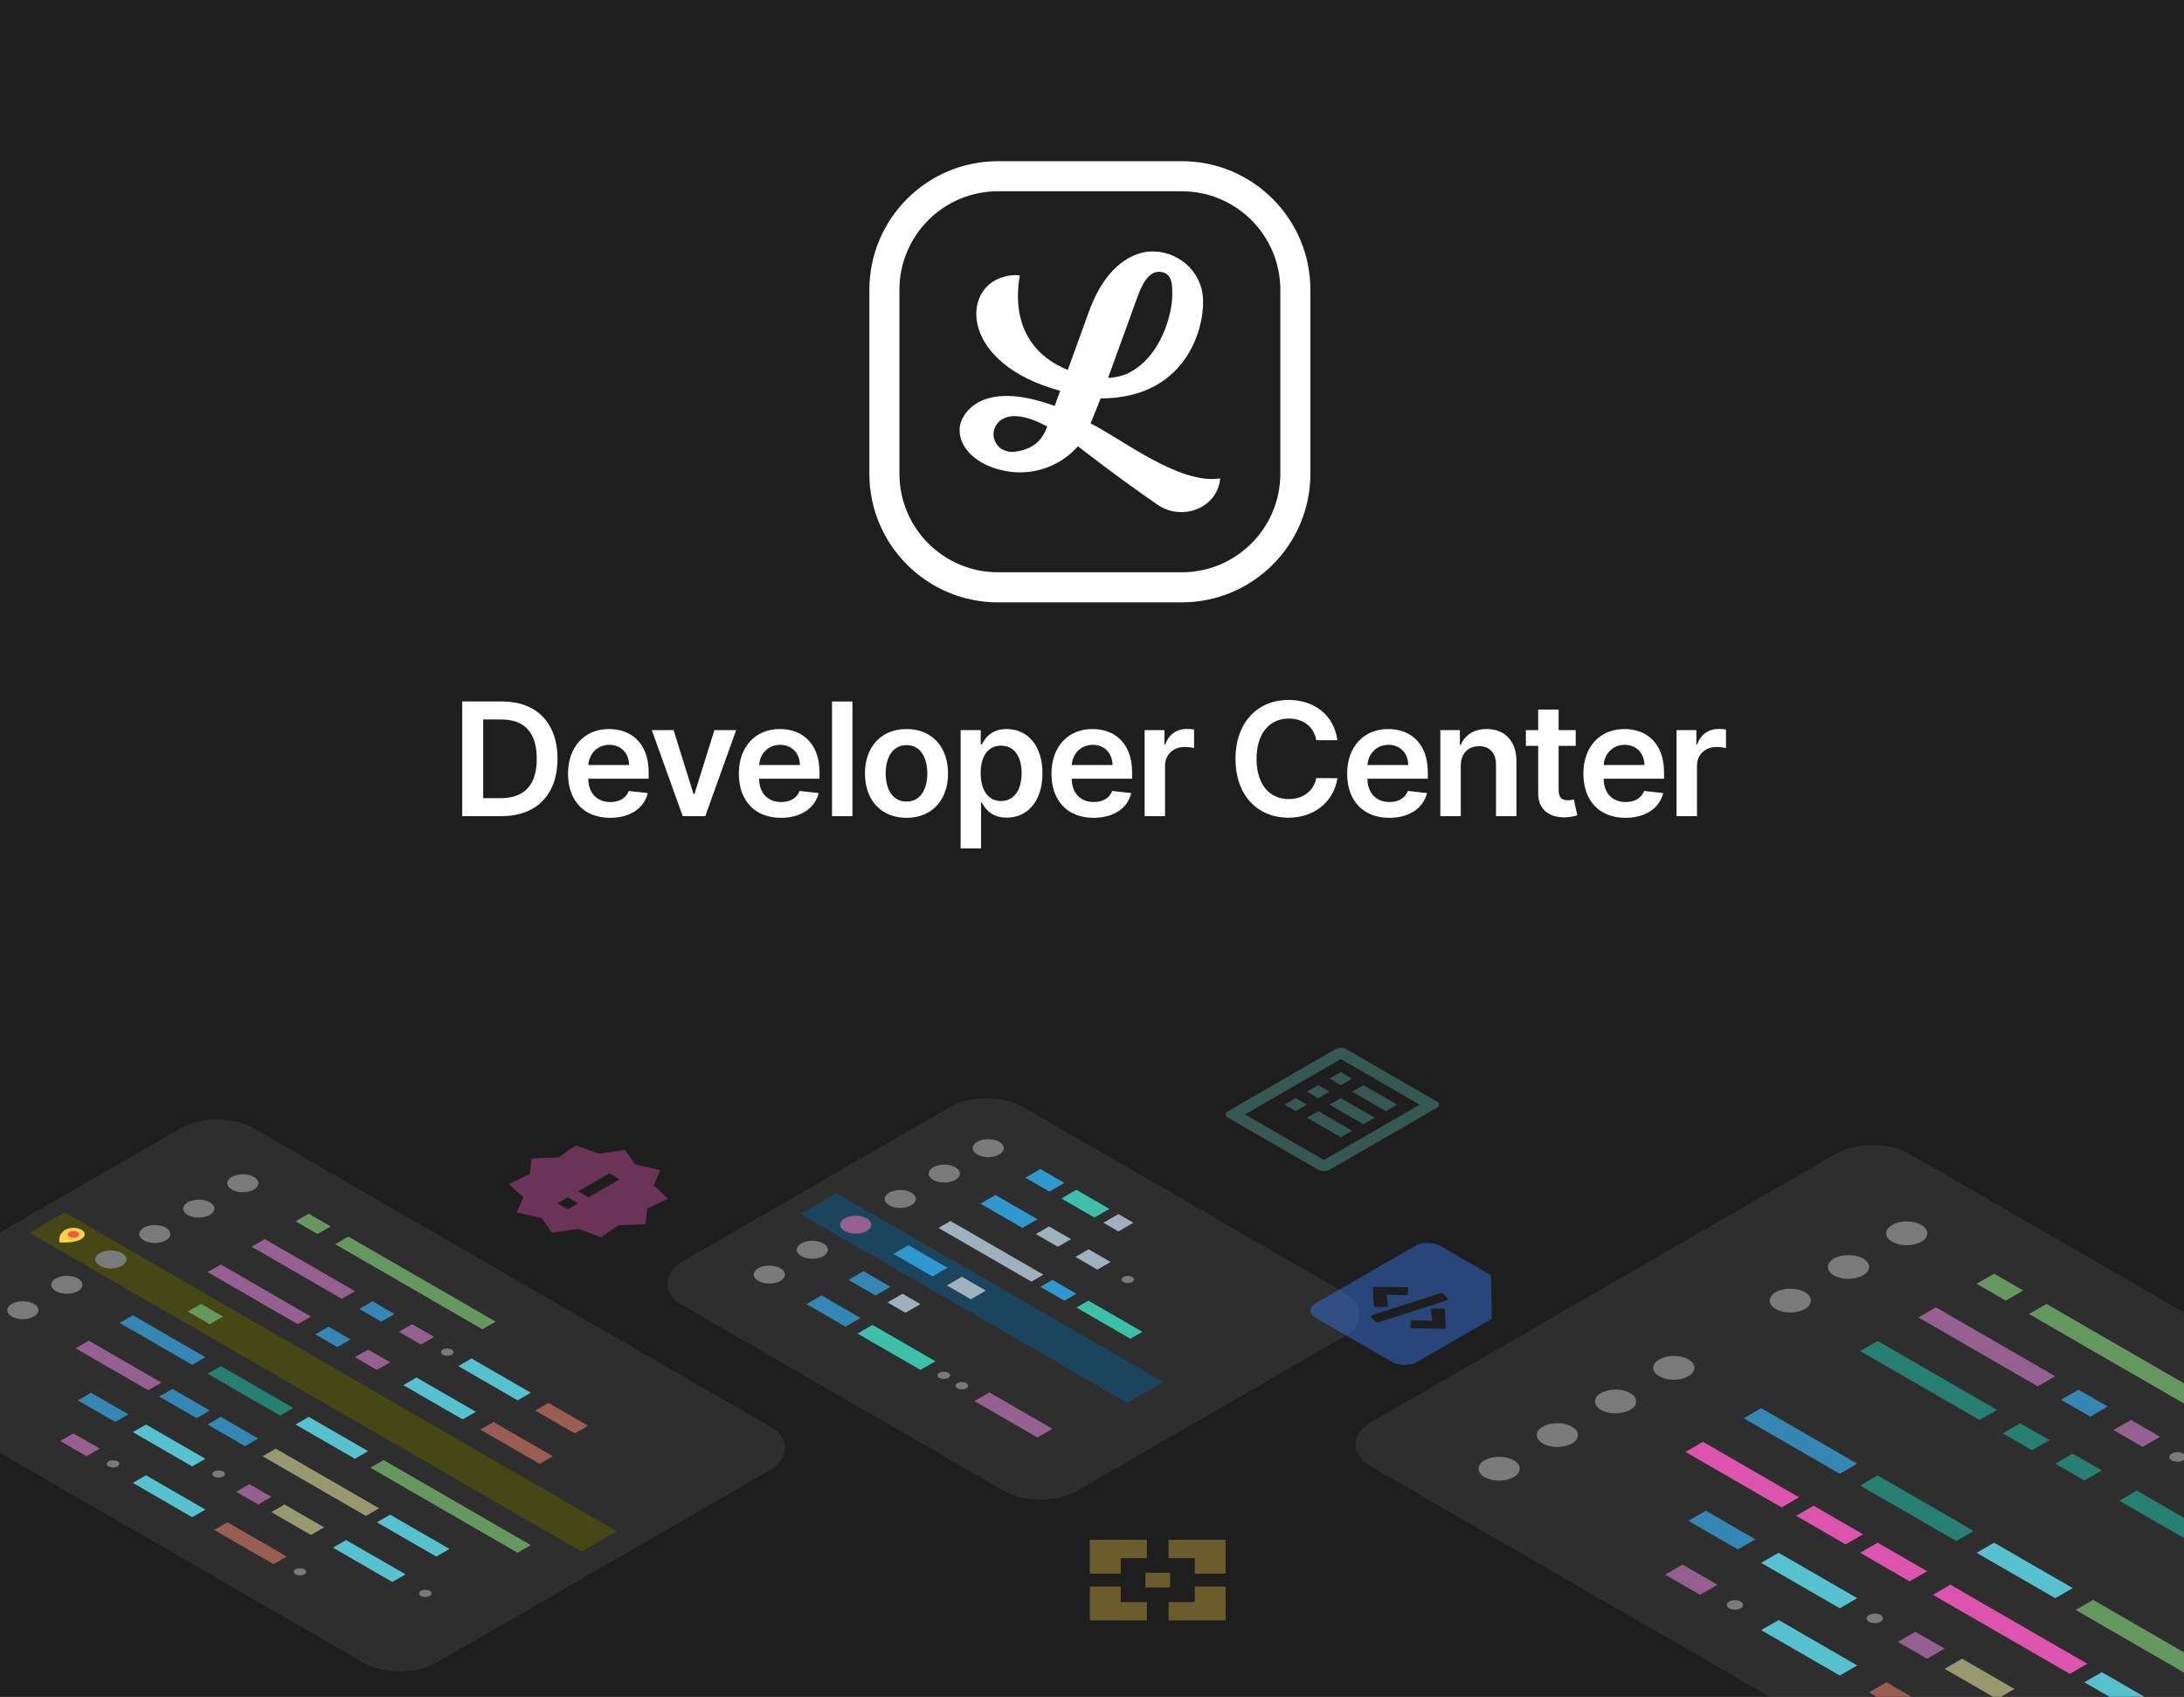 <svg width="515" height="400" viewBox="0 0 515 400" fill="none" xmlns="http://www.w3.org/2000/svg">
<rect x="0" y="0" width="515" height="400" fill="#333333" stroke="none"/>
<g clip-path="url(#clip0_2084_5516)">
<rect width="515" height="400" fill="#1E1E1E"/>
<path d="M118.237 192.398C126.542 192.398 131.466 187.304 131.466 178.857C131.466 170.437 126.542 165.37 118.423 165.37H109V192.398H118.237ZM113.938 188.162V169.606H118.144C123.68 169.606 126.568 172.668 126.568 178.857C126.568 185.074 123.68 188.162 117.997 188.162H113.938Z" fill="white"/>
<path d="M143.871 192.794C148.635 192.794 151.91 190.485 152.761 186.961L148.263 186.459C147.611 188.175 146.014 189.072 143.937 189.072C140.823 189.072 138.76 187.04 138.72 183.569H152.961V182.104C152.961 174.991 148.649 171.863 143.618 171.863C137.762 171.863 133.942 176.126 133.942 182.381C133.942 188.742 137.709 192.794 143.871 192.794ZM138.733 180.349C138.88 177.762 140.81 175.584 143.684 175.584C146.453 175.584 148.316 177.59 148.343 180.349H138.733Z" fill="white"/>
<path d="M173.587 172.127H168.463L163.752 187.185H163.539L158.841 172.127H153.703L160.983 192.398H166.307L173.587 172.127Z" fill="white"/>
<path d="M184.152 192.794C188.917 192.794 192.191 190.485 193.043 186.961L188.544 186.459C187.892 188.175 186.295 189.072 184.219 189.072C181.104 189.072 179.041 187.04 179.001 183.569H193.242V182.104C193.242 174.991 188.93 171.863 183.899 171.863C178.043 171.863 174.223 176.126 174.223 182.381C174.223 188.742 177.99 192.794 184.152 192.794ZM179.015 180.349C179.161 177.762 181.091 175.584 183.966 175.584C186.734 175.584 188.597 177.59 188.624 180.349H179.015Z" fill="white"/>
<path d="M201.012 165.37H196.194V192.398H201.012V165.37Z" fill="white"/>
<path d="M213.759 192.794C219.748 192.794 223.555 188.61 223.555 182.342C223.555 176.06 219.748 171.863 213.759 171.863C207.77 171.863 203.963 176.06 203.963 182.342C203.963 188.61 207.77 192.794 213.759 192.794ZM213.786 188.967C210.472 188.967 208.848 186.037 208.848 182.328C208.848 178.62 210.472 175.65 213.786 175.65C217.047 175.65 218.67 178.62 218.67 182.328C218.67 186.037 217.047 188.967 213.786 188.967Z" fill="white"/>
<path d="M226.52 200H231.338V189.204H231.537C232.296 190.683 233.88 192.755 237.393 192.755C242.211 192.755 245.818 188.967 245.818 182.289C245.818 175.532 242.105 171.863 237.38 171.863C233.773 171.863 232.269 174.014 231.537 175.479H231.258V172.127H226.52V200ZM231.245 182.262C231.245 178.33 232.948 175.782 236.049 175.782C239.257 175.782 240.907 178.488 240.907 182.262C240.907 186.063 239.23 188.835 236.049 188.835C232.975 188.835 231.245 186.195 231.245 182.262Z" fill="white"/>
<path d="M257.87 192.794C262.635 192.794 265.909 190.485 266.761 186.961L262.262 186.459C261.61 188.175 260.013 189.072 257.937 189.072C254.822 189.072 252.759 187.04 252.719 183.569H266.96V182.104C266.96 174.991 262.648 171.863 257.617 171.863C251.761 171.863 247.941 176.126 247.941 182.381C247.941 188.742 251.708 192.794 257.87 192.794ZM252.733 180.349C252.879 177.762 254.809 175.584 257.684 175.584C260.452 175.584 262.315 177.59 262.342 180.349H252.733Z" fill="white"/>
<path d="M269.912 192.398H274.73V180.481C274.73 177.907 276.686 176.086 279.335 176.086C280.147 176.086 281.158 176.231 281.571 176.363V171.968C281.132 171.889 280.373 171.836 279.841 171.836C277.498 171.836 275.542 173.156 274.797 175.505H274.584V172.127H269.912V192.398Z" fill="white"/>
<path d="M315.364 174.489C314.525 168.484 309.867 165 303.825 165C296.704 165 291.341 170.147 291.341 178.884C291.341 187.607 296.638 192.768 303.825 192.768C310.306 192.768 314.605 188.61 315.364 183.45L310.386 183.424C309.761 186.591 307.152 188.373 303.891 188.373C299.473 188.373 296.305 185.087 296.305 178.884C296.305 172.787 299.446 169.395 303.905 169.395C307.219 169.395 309.814 171.256 310.386 174.489H315.364Z" fill="white"/>
<path d="M327.599 192.794C332.364 192.794 335.638 190.485 336.489 186.961L331.991 186.459C331.339 188.175 329.742 189.072 327.665 189.072C324.551 189.072 322.488 187.04 322.448 183.569H336.689V182.104C336.689 174.991 332.377 171.863 327.346 171.863C321.49 171.863 317.67 176.126 317.67 182.381C317.67 188.742 321.437 192.794 327.599 192.794ZM322.461 180.349C322.608 177.762 324.538 175.584 327.412 175.584C330.181 175.584 332.044 177.59 332.071 180.349H322.461Z" fill="white"/>
<path d="M344.459 180.52C344.459 177.59 346.242 175.901 348.784 175.901C351.273 175.901 352.764 177.525 352.764 180.23V192.398H357.582V179.491C357.595 174.634 354.8 171.863 350.581 171.863C347.52 171.863 345.417 173.314 344.485 175.571H344.246V172.127H339.641V192.398H344.459V180.52Z" fill="white"/>
<path d="M371.563 172.127H367.531V167.27H362.713V172.127H359.811V175.822H362.713V187.093C362.686 190.907 365.481 192.781 369.101 192.675C370.472 192.636 371.417 192.372 371.936 192.2L371.124 188.465C370.858 188.531 370.312 188.65 369.713 188.65C368.502 188.65 367.531 188.228 367.531 186.301V175.822H371.563V172.127Z" fill="white"/>
<path d="M383.299 192.794C388.064 192.794 391.338 190.485 392.19 186.961L387.691 186.459C387.039 188.175 385.442 189.072 383.366 189.072C380.251 189.072 378.188 187.04 378.148 183.569H392.389V182.104C392.389 174.991 388.077 171.863 383.046 171.863C377.19 171.863 373.37 176.126 373.37 182.381C373.37 188.742 377.137 192.794 383.299 192.794ZM378.162 180.349C378.308 177.762 380.238 175.584 383.113 175.584C385.881 175.584 387.744 177.59 387.771 180.349H378.162Z" fill="white"/>
<path d="M395.341 192.398H400.159V180.481C400.159 177.907 402.115 176.086 404.764 176.086C405.576 176.086 406.587 176.231 407 176.363V171.968C406.561 171.889 405.802 171.836 405.27 171.836C402.927 171.836 400.971 173.156 400.226 175.505H400.013V172.127H395.341V192.398Z" fill="white"/>
<path fill-rule="evenodd" clip-rule="evenodd" d="M278.667 45.091H235.333C222.497 45.091 212.091 55.497 212.091 68.333V111.667C212.091 124.503 222.497 134.909 235.333 134.909H278.667C291.503 134.909 301.909 124.503 301.909 111.667V68.333C301.909 55.497 291.503 45.091 278.667 45.091ZM235.333 38C218.581 38 205 51.581 205 68.333V111.667C205 128.419 218.581 142 235.333 142H278.667C295.419 142 309 128.419 309 111.667V68.333C309 51.581 295.419 38 278.667 38H235.333Z" fill="white"/>
<path d="M257.176 99.811L259.534 93.922C279.253 93.909 283.888 78.104 283.693 70.808C283.498 63.513 277.241 58.959 271.207 59.29C268.055 59.462 261.128 61.484 256.777 73.468C254.667 79.281 252.026 86.553 251.789 87.206C237.35 81.31 240.098 67.188 240.49 64.924C239.176 64.748 237.838 64.879 236.582 65.307C226.548 68.114 226.544 85.779 250.003 92.125L248.704 95.703C230.492 89.049 226.546 98.333 226.31 100.662C225.801 105.672 230.598 109.733 236.775 110.968C239.928 111.632 243.2 111.448 246.259 110.436C249.318 109.424 252.055 107.62 254.192 105.207C254.192 105.207 263.638 112.592 272.994 119.007C278.747 122.952 287.113 119.795 287.727 112.767C278.213 114.344 264.594 103.536 257.176 99.811ZM268.202 70.048C269.147 67.445 270.772 63.687 273.752 64.098C276.591 64.49 276.428 67.398 276.421 69.814C276.41 73.481 274.037 84.312 265.664 88.154C264.264 88.705 262.784 89.027 261.282 89.106C262.11 86.826 267.493 72.002 268.202 70.048ZM239.87 106.412C236.909 106.954 234.676 105.418 234.298 102.791C233.953 100.399 236.628 94.942 246.945 100.548C245.669 104.062 243.492 105.749 239.87 106.412Z" fill="white"/>
<rect opacity="0.1" width="160.846" height="111.041" rx="10" transform="matrix(0.866 0.5 -0.866 0.5 51.166 261)" fill="#C4C4C4"/>
<circle r="2.994" transform="matrix(0.866 0.5 -0.866 0.5 46.877 284.921)" fill="#7A7A7A"/>
<circle r="1.198" transform="matrix(0.866 0.5 -0.866 0.5 105.472 318.748)" fill="#7A7A7A"/>
<rect width="24.549" height="3.593" transform="matrix(0.866 0.5 -0.866 0.5 62.433 292.106)" fill="#95608F"/>
<rect width="5.988" height="3.593" transform="matrix(0.866 0.5 -0.866 0.5 87.842 306.774)" fill="#3587B3"/>
<rect width="16.166" height="3.593" transform="matrix(0.866 0.5 -0.866 0.5 111.176 320.245)" fill="#56C2D0"/>
<rect width="10.777" height="3.593" transform="matrix(0.866 0.5 -0.866 0.5 129.325 330.723)" fill="#995D51"/>
<rect width="5.988" height="3.593" transform="matrix(0.866 0.5 -0.866 0.5 97.175 312.163)" fill="#95608F"/>
<circle r="2.994" transform="matrix(0.866 0.5 -0.866 0.5 57.248 278.934)" fill="#7A7A7A"/>
<rect width="40.116" height="3.593" transform="matrix(0.866 0.5 -0.866 0.5 82.138 291.507)" fill="#65985F"/>
<rect width="5.988" height="3.593" transform="matrix(0.866 0.5 -0.866 0.5 72.804 286.119)" fill="#65985F"/>
<rect width="150.287" height="9.58" transform="matrix(0.866 0.5 -0.866 0.5 15.245 285.819)" fill="#474715"/>
<circle r="2.994" transform="matrix(0.866 0.5 -0.866 0.5 26.135 296.896)" fill="#7A7A7A"/>
<path d="M14.02 292.895C14.02 292.895 13.548 290.99 15.399 289.922C16.46 289.309 18.164 289.3 19.205 289.902C20.247 290.503 20.231 291.487 19.17 292.099C17.32 293.167 14.02 292.895 14.02 292.895Z" fill="#F9D142"/>
<circle r="1.089" transform="matrix(-0.866 0.5 -0.866 -0.5 17.32 290.99)" fill="#FF4C4C"/>
<rect width="5.988" height="3.593" transform="matrix(0.866 0.5 -0.866 0.5 47.395 307.373)" fill="#65985F"/>
<circle r="2.994" transform="matrix(0.866 0.5 -0.866 0.5 15.764 302.883)" fill="#7A7A7A"/>
<rect width="40.116" height="3.593" transform="matrix(0.866 0.5 -0.866 0.5 90.434 344.194)" fill="#65985F"/>
<rect width="19.759" height="3.593" transform="matrix(0.866 0.5 -0.866 0.5 31.32 310.067)" fill="#3587B3"/>
<rect width="19.759" height="3.593" transform="matrix(0.866 0.5 -0.866 0.5 52.062 322.042)" fill="#268071"/>
<rect width="16.166" height="3.593" transform="matrix(0.866 0.5 -0.866 0.5 72.804 334.016)" fill="#56C2D0"/>
<circle r="1.198" transform="matrix(0.866 0.5 -0.866 0.5 70.73 370.537)" fill="#7A7A7A"/>
<circle r="1.198" transform="matrix(0.866 0.5 -0.866 0.5 26.653 345.092)" fill="#7A7A7A"/>
<rect width="7.185" height="3.593" transform="matrix(0.866 0.5 -0.866 0.5 17.32 337.907)" fill="#95608F"/>
<rect width="16.166" height="3.593" transform="matrix(0.866 0.5 -0.866 0.5 53.618 358.862)" fill="#995D51"/>
<rect width="16.166" height="3.593" transform="matrix(0.866 0.5 -0.866 0.5 34.432 347.786)" fill="#56C2D0"/>
<circle r="2.994" transform="matrix(0.866 0.5 -0.866 0.5 5.393 308.87)" fill="#7A7A7A"/>
<rect width="19.759" height="3.593" transform="matrix(0.866 0.5 -0.866 0.5 20.95 316.054)" fill="#95608F"/>
<rect width="10.179" height="3.593" transform="matrix(0.866 0.5 -0.866 0.5 40.654 327.43)" fill="#3587B3"/>
<rect width="10.179" height="3.593" transform="matrix(0.866 0.5 -0.866 0.5 52.062 334.016)" fill="#3587B3"/>
<rect width="28.141" height="3.593" transform="matrix(0.866 0.5 -0.866 0.5 65.026 341.5)" fill="#98986F"/>
<rect width="16.166" height="3.593" transform="matrix(0.866 0.5 -0.866 0.5 91.99 357.066)" fill="#56C2D0"/>
<circle r="2.994" transform="matrix(0.866 0.5 -0.866 0.5 36.506 290.908)" fill="#7A7A7A"/>
<rect width="24.549" height="3.593" transform="matrix(0.866 0.5 -0.866 0.5 52.062 298.093)" fill="#95608F"/>
<rect width="16.166" height="3.593" transform="matrix(0.866 0.5 -0.866 0.5 116.362 335.213)" fill="#995D51"/>
<rect width="5.988" height="3.593" transform="matrix(0.866 0.5 -0.866 0.5 77.471 312.761)" fill="#3587B3"/>
<rect width="16.166" height="3.593" transform="matrix(0.866 0.5 -0.866 0.5 98.213 324.736)" fill="#56C2D0"/>
<rect width="5.988" height="3.593" transform="matrix(0.866 0.5 -0.866 0.5 86.805 318.15)" fill="#95608F"/>
<circle r="2.994" transform="matrix(0.866 0.5 -0.866 0.5 -4.978 314.857)" fill="#7A7A7A"/>
<circle r="1.198" transform="matrix(0.866 0.5 -0.866 0.5 51.544 347.486)" fill="#7A7A7A"/>
<circle r="1.198" transform="matrix(0.866 0.5 -0.866 0.5 100.287 375.626)" fill="#7A7A7A"/>
<rect width="10.179" height="3.593" transform="matrix(0.866 0.5 -0.866 0.5 21.468 328.328)" fill="#3587B3"/>
<rect width="10.777" height="3.593" transform="matrix(0.866 0.5 -0.866 0.5 67.1 354.671)" fill="#98986F"/>
<rect width="16.166" height="3.593" transform="matrix(0.866 0.5 -0.866 0.5 34.432 335.812)" fill="#56C2D0"/>
<rect width="16.166" height="3.593" transform="matrix(0.866 0.5 -0.866 0.5 81.619 363.053)" fill="#56C2D0"/>
<rect width="5.988" height="3.593" transform="matrix(0.866 0.5 -0.866 0.5 58.803 349.882)" fill="#95608F"/>
<rect opacity="0.1" width="212.968" height="147.024" rx="10" transform="matrix(0.866 0.5 -0.866 0.5 441.572 267)" fill="#C4C4C4"/>
<circle r="3.964" transform="matrix(0.866 0.5 -0.866 0.5 435.892 298.673)" fill="#7A7A7A"/>
<circle r="1.586" transform="matrix(0.866 0.5 -0.866 0.5 513.476 343.462)" fill="#7A7A7A"/>
<rect width="32.504" height="4.757" transform="matrix(0.866 0.5 -0.866 0.5 456.49 308.186)" fill="#95608F"/>
<rect width="7.928" height="4.757" transform="matrix(0.866 0.5 -0.866 0.5 490.132 327.607)" fill="#3587B3"/>
<rect width="7.928" height="4.757" transform="matrix(0.866 0.5 -0.866 0.5 502.49 334.742)" fill="#95608F"/>
<circle r="3.964" transform="matrix(0.866 0.5 -0.866 0.5 449.624 290.746)" fill="#7A7A7A"/>
<rect width="53.116" height="4.757" transform="matrix(0.866 0.5 -0.866 0.5 482.58 307.393)" fill="#65985F"/>
<rect width="7.928" height="4.757" transform="matrix(0.866 0.5 -0.866 0.5 470.221 300.259)" fill="#65985F"/>
<circle r="3.964" transform="matrix(0.866 0.5 -0.866 0.5 394.697 322.455)" fill="#7A7A7A"/>
<rect width="53.116" height="4.757" transform="matrix(0.866 0.5 -0.866 0.5 493.565 377.153)" fill="#65985F"/>
<rect width="26.162" height="4.757" transform="matrix(0.866 0.5 -0.866 0.5 415.295 331.968)" fill="#3587B3"/>
<rect width="26.162" height="4.757" transform="matrix(0.866 0.5 -0.866 0.5 442.758 347.822)" fill="#268071"/>
<rect width="21.405" height="4.757" transform="matrix(0.866 0.5 -0.866 0.5 470.221 363.677)" fill="#56C2D0"/>
<circle r="3.964" transform="matrix(0.866 0.5 -0.866 0.5 353.503 346.237)" fill="#7A7A7A"/>
<circle r="1.586" transform="matrix(0.866 0.5 -0.866 0.5 409.115 378.342)" fill="#7A7A7A"/>
<rect width="9.513" height="4.757" transform="matrix(0.866 0.5 -0.866 0.5 396.757 368.829)" fill="#95608F"/>
<rect width="21.405" height="4.757" transform="matrix(0.866 0.5 -0.866 0.5 444.818 396.575)" fill="#995D51"/>
<rect width="21.405" height="4.757" transform="matrix(0.866 0.5 -0.866 0.5 419.414 381.909)" fill="#56C2D0"/>
<circle r="3.964" transform="matrix(0.866 0.5 -0.866 0.5 380.966 330.382)" fill="#7A7A7A"/>
<path d="M401.563 339.895L424.22 352.975L420.101 355.353L397.444 342.273L401.563 339.895Z" fill="#DC54AE"/>
<path d="M427.653 354.956L439.325 361.694L435.206 364.072L423.534 357.334L427.653 354.956Z" fill="#DC54AE"/>
<path d="M442.758 363.676L454.43 370.414L450.31 372.793L438.638 366.054L442.758 363.676Z" fill="#DC54AE"/>
<path d="M459.922 373.585L492.192 392.214L488.072 394.592L455.803 375.963L459.922 373.585Z" fill="#DC54AE"/>
<rect width="21.405" height="4.757" transform="matrix(0.866 0.5 -0.866 0.5 495.625 394.196)" fill="#56C2D0"/>
<circle r="3.964" transform="matrix(0.866 0.5 -0.866 0.5 422.161 306.6)" fill="#7A7A7A"/>
<rect width="32.504" height="4.757" transform="matrix(0.866 0.5 -0.866 0.5 442.758 316.113)" fill="#268071"/>
<rect width="7.928" height="4.757" transform="matrix(0.866 0.5 -0.866 0.5 476.4 335.535)" fill="#268071"/>
<rect width="21.405" height="4.757" transform="matrix(0.866 0.5 -0.866 0.5 503.864 351.389)" fill="#268071"/>
<rect width="7.928" height="4.757" transform="matrix(0.866 0.5 -0.866 0.5 488.759 342.669)" fill="#268071"/>
<circle r="3.964" transform="matrix(0.866 0.5 -0.866 0.5 367.234 338.309)" fill="#7A7A7A"/>
<circle r="1.586" transform="matrix(0.866 0.5 -0.866 0.5 442.071 381.512)" fill="#7A7A7A"/>
<rect width="13.477" height="4.757" transform="matrix(0.866 0.5 -0.866 0.5 402.25 356.146)" fill="#3587B3"/>
<rect width="14.27" height="4.757" transform="matrix(0.866 0.5 -0.866 0.5 462.669 391.025)" fill="#98986F"/>
<rect width="21.405" height="4.757" transform="matrix(0.866 0.5 -0.866 0.5 419.414 366.055)" fill="#56C2D0"/>
<rect width="7.928" height="4.757" transform="matrix(0.866 0.5 -0.866 0.5 451.684 384.684)" fill="#95608F"/>
<rect opacity="0.1" width="107.775" height="93.079" rx="10" transform="matrix(0.866 0.5 -0.866 0.5 232.61 256)" fill="#C4C4C4"/>
<rect width="88.996" height="9.798" transform="matrix(0.866 0.5 -0.866 0.5 197.255 281.309)" fill="#1A455D"/>
<circle r="2.994" transform="matrix(0.866 0.5 -0.866 0.5 201.78 288.711)" fill="#95608F"/>
<rect width="10.614" height="4.082" transform="matrix(0.866 0.5 -0.866 0.5 214.225 293.555)" fill="#2F98CF"/>
<rect width="6.532" height="4.082" transform="matrix(0.866 0.5 -0.866 0.5 226.812 300.985)" fill="#9DB2BD"/>
<circle r="2.994" transform="matrix(0.866 0.5 -0.866 0.5 222.664 276.656)" fill="#7A7A7A"/>
<circle r="1.198" transform="matrix(0.866 0.5 -0.866 0.5 265.939 301.638)" fill="#7A7A7A"/>
<rect width="11.431" height="4.082" transform="matrix(0.866 0.5 -0.866 0.5 234.732 281.718)" fill="#2F98CF"/>
<rect width="5.988" height="3.593" transform="matrix(0.866 0.5 -0.866 0.5 247.365 289.12)" fill="#9DB2BD"/>
<rect width="5.988" height="3.593" transform="matrix(0.866 0.5 -0.866 0.5 256.699 294.508)" fill="#9DB2BD"/>
<circle r="2.994" transform="matrix(0.866 0.5 -0.866 0.5 233.034 270.668)" fill="#7A7A7A"/>
<rect width="8.981" height="4.082" transform="matrix(0.866 0.5 -0.866 0.5 253.823 280.493)" fill="#3CC0A9"/>
<rect width="4.082" height="4.082" transform="matrix(0.866 0.5 -0.866 0.5 263.723 286.208)" fill="#9DB2BD"/>
<rect width="6.532" height="4.082" transform="matrix(0.866 0.5 -0.866 0.5 245.338 275.594)" fill="#2F98CF"/>
<circle r="2.994" transform="matrix(0.866 0.5 -0.866 0.5 191.551 294.617)" fill="#7A7A7A"/>
<rect width="7.348" height="4.082" transform="matrix(0.866 0.5 -0.866 0.5 203.619 299.679)" fill="#3587B3"/>
<rect width="4.899" height="4.082" transform="matrix(0.866 0.5 -0.866 0.5 212.811 304.986)" fill="#9DB2BD"/>
<circle r="2.994" transform="matrix(0.866 0.5 -0.866 0.5 181.416 300.468)" fill="#7A7A7A"/>
<circle r="1.198" transform="matrix(0.866 0.5 -0.866 0.5 222.569 324.226)" fill="#7A7A7A"/>
<circle r="1.198" transform="matrix(0.866 0.5 -0.866 0.5 226.812 326.675)" fill="#7A7A7A"/>
<rect width="10.614" height="4.082" transform="matrix(0.866 0.5 -0.866 0.5 193.719 305.394)" fill="#3587B3"/>
<rect width="17.146" height="4.082" transform="matrix(0.866 0.5 -0.866 0.5 233.317 328.254)" fill="#95608F"/>
<rect width="17.146" height="4.082" transform="matrix(0.866 0.5 -0.866 0.5 205.74 312.333)" fill="#3CC0A9"/>
<circle r="2.994" transform="matrix(0.866 0.5 -0.866 0.5 212.293 282.643)" fill="#7A7A7A"/>
<rect width="25.311" height="3.266" transform="matrix(0.866 0.5 -0.866 0.5 224.125 287.841)" fill="#9DB2BD"/>
<rect width="6.532" height="3.266" transform="matrix(0.866 0.5 -0.866 0.5 248.167 301.72)" fill="#2F98CF"/>
<rect width="14.697" height="3.266" transform="matrix(0.866 0.5 -0.866 0.5 256.652 306.618)" fill="#3CC1A9"/>
<path fill-rule="evenodd" clip-rule="evenodd" d="M333.716 293.695C335.331 292.762 337.984 292.767 339.63 293.717L351.596 300.626L351.759 310.894L334.136 321.068C332.521 322 329.853 321.986 328.207 321.036L310.243 310.665C308.597 309.715 308.588 308.184 310.203 307.251L333.716 293.695ZM324.408 308.155C324.29 308.155 324.113 308.122 324.055 308.088C324.006 308.06 323.978 308.032 323.962 308.004C323.938 307.964 323.938 307.924 323.939 307.884L323.75 303.586C323.75 303.518 323.751 303.449 323.87 303.381C323.93 303.346 324.048 303.346 324.166 303.345L331.611 303.455C331.647 303.454 331.683 303.454 331.718 303.456C331.801 303.46 331.883 303.474 331.964 303.522C332.023 303.555 332.081 303.658 332.08 303.726L331.947 305.091C331.946 305.159 331.946 305.227 331.827 305.296C331.767 305.33 331.59 305.365 331.471 305.366L326.982 305.177L327.249 307.803C327.248 307.871 327.188 307.974 327.128 308.008C327.009 308.077 326.891 308.077 326.773 308.078L324.408 308.155ZM323.26 310.445C323.144 310.309 323.204 310.206 323.382 310.103L323.442 310.069L339.632 304.858C339.81 304.823 340.046 304.822 340.164 304.89C340.164 304.89 341.018 305.779 341.391 306.148C341.507 306.284 341.447 306.387 341.269 306.49L341.209 306.524L325.019 311.735C324.841 311.769 324.605 311.77 324.488 311.703L323.26 310.445ZM340.485 313.247L333.041 313.138C332.922 313.139 332.804 313.139 332.687 313.071C332.628 313.037 332.57 312.935 332.571 312.867L332.704 311.502C332.705 311.434 332.705 311.365 332.824 311.297C332.849 311.282 332.895 311.268 332.947 311.256C333.022 311.239 333.111 311.227 333.18 311.227L337.728 311.381L337.402 308.789C337.403 308.721 337.463 308.619 337.523 308.584C337.642 308.516 337.76 308.515 337.878 308.515L340.243 308.438C340.361 308.437 340.538 308.471 340.597 308.505C340.714 308.573 340.713 308.641 340.712 308.709L340.902 313.007C340.901 313.075 340.9 313.143 340.841 313.178C340.722 313.246 340.603 313.247 340.485 313.247Z" fill="#3678E9" fill-opacity="0.45"/>
<path opacity="0.35" d="M275.909 374.227H270.091V370.773H275.909V374.227ZM281.727 367.318V370.98L289 370.98V363H275.56V367.318H281.727ZM264.273 367.318H270.44V363H257L257 370.98L264.273 370.98V367.318ZM281.727 377.682H275.56L275.56 382H289L289 374.02H281.727V377.682ZM264.273 377.682V374.02H257L257 382H270.44L270.44 377.682H264.273Z" fill="#F9D142"/>
<path opacity="0.4" d="M152.207 288.593L152.623 284.913L157.533 282.558L154.125 279.434L155.701 275.859L149.765 274.491L147.395 271.065L141.203 271.974L135.804 270L131.725 272.834L125.337 273.081L124.922 276.762L120 279.124L123.408 282.247L121.832 285.822L127.78 287.183L130.15 290.61L136.342 289.7L141.753 291.668L145.832 288.833L152.207 288.593ZM133.887 285.068L131.444 283.658L133.887 282.247L136.33 283.658L133.887 285.068ZM138.772 282.247L136.33 280.837L143.658 276.607L146.101 278.017L138.772 282.247Z" fill="#DC54AE"/>
<path d="M334.79 260.413L312.186 273.462L293.572 262.716L316.175 249.667L334.79 260.413ZM338.911 259.723L317.372 247.288C316.707 246.904 315.643 246.904 314.978 247.288L289.45 262.025C288.918 262.332 288.785 263.023 289.45 263.407L310.99 275.842C311.522 276.149 312.851 276.149 313.383 275.842L338.911 261.104C339.576 260.72 339.443 260.03 338.911 259.723ZM321.494 255.808L329.471 260.413L326.812 261.949L318.834 257.343L321.494 255.808ZM316.175 258.878L324.153 263.484L321.494 265.019L313.516 260.413L316.175 258.878ZM310.857 261.949L318.834 266.554L316.175 268.089L308.198 263.484L310.857 261.949ZM316.175 252.738L318.834 254.273L316.175 255.808L313.516 254.273L316.175 252.738ZM310.857 255.808L313.516 257.343L310.857 258.878L308.198 257.343L310.857 255.808ZM305.538 258.878L308.198 260.413L305.538 261.949L302.879 260.413L305.538 258.878Z" fill="#365854"/>
</g>
<defs>
<clipPath id="clip0_2084_5516">
<rect width="515" height="400" fill="white"/>
</clipPath>
</defs>
</svg>
